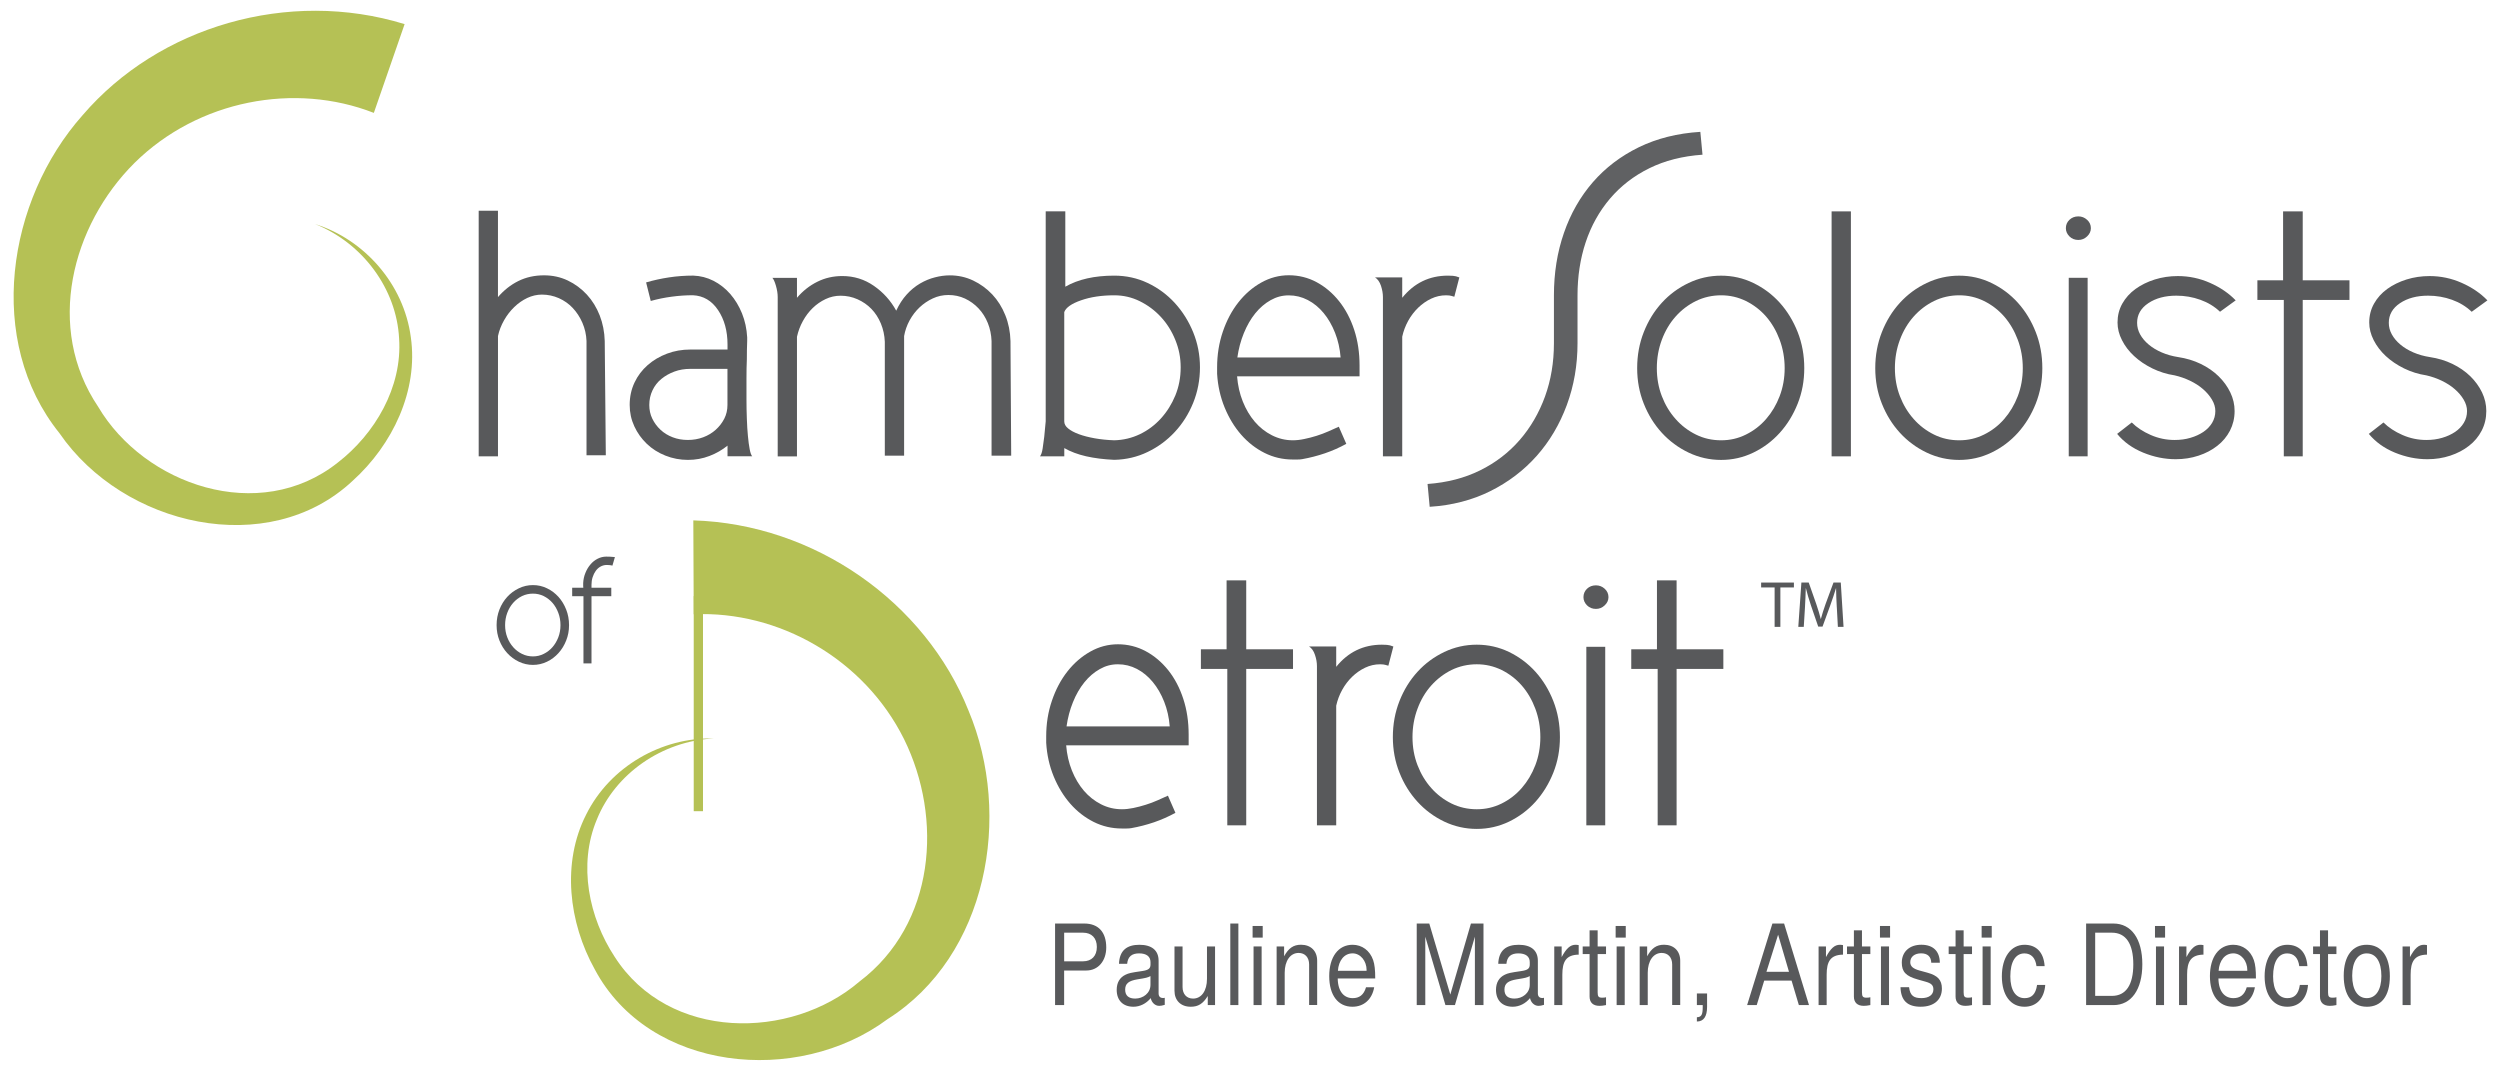 <?xml version="1.0" encoding="UTF-8"?>
<svg id="Layer_1" data-name="Layer 1" xmlns="http://www.w3.org/2000/svg" viewBox="0 0 808.5 347">
  <defs>
    <style>
      .cls-1 {
        fill: #58595b;
      }

      .cls-2 {
        stroke: #b5c155;
        stroke-miterlimit: 10;
        stroke-width: 3px;
      }

      .cls-2, .cls-3 {
        fill: #b5c155;
      }

      .cls-4 {
        opacity: .95;
      }
    </style>
  </defs>
  <g>
    <path class="cls-1" d="M351.35,313.86h-7.21v11.18h-2.93v-26.37h9.47c4.53,0,7.08,2.79,7.08,7.74,0,4.38-2.64,7.45-6.42,7.45ZM350.25,301.63h-6.1v9.26h6.1c2.8,0,4.47-1.74,4.47-4.63s-1.67-4.63-4.47-4.63Z"/>
    <path class="cls-1" d="M374.86,325.29c-1.29,0-2.42-1.05-2.71-2.5-1.45,1.77-3.49,2.79-5.6,2.79-3.34,0-5.41-2.03-5.41-5.46,0-2.32.98-4.02,2.9-4.92,1.01-.47,1.57-.62,5.29-1.16,2.08-.29,2.74-.83,2.74-2.1v-.8c0-1.81-1.32-2.82-3.68-2.82s-3.65,1.05-3.87,3.37h-2.64c.16-4.38,2.61-6.15,6.61-6.15s6.2,1.81,6.2,5.17v10.56c0,.94.5,1.48,1.42,1.48.16,0,.28,0,.57-.07v2.28c-.85.25-1.26.33-1.79.33ZM372.06,315.67c-.88.47-1.45.62-4.22,1.05-2.8.47-3.96,1.34-3.96,3.33s1.2,2.89,3.24,2.89c2.55,0,4.94-1.74,4.94-4.45v-2.82Z"/>
    <path class="cls-1" d="M390.59,325.04v-2.93c-1.54,2.5-3.08,3.47-5.51,3.47-3.21,0-5.25-2.03-5.25-5.17v-14.33h2.61v13.13c0,2.28,1.32,3.73,3.4,3.73,2.74,0,4.5-2.53,4.5-6.4v-10.46h2.61v18.96h-2.36Z"/>
    <path class="cls-1" d="M397.88,325.04v-26.37h2.61v26.37h-2.61Z"/>
    <path class="cls-1" d="M405.09,303.22v-3.76h3.27v3.76h-3.27ZM405.4,325.04v-18.96h2.61v18.96h-2.61Z"/>
    <path class="cls-1" d="M423.37,325.04v-13.13c0-2.28-1.32-3.73-3.4-3.73-2.67,0-4.5,2.53-4.5,6.4v10.46h-2.61v-18.96h2.42v3.18c1.45-2.64,3.02-3.73,5.47-3.73,3.18,0,5.22,2.03,5.22,5.17v14.33h-2.61Z"/>
    <path class="cls-1" d="M432.62,316.43c.06,4.34,2.11,6.37,4.84,6.37,2.11,0,3.59-1.01,4.31-3.51h2.64c-.66,3.83-3.27,6.29-7.05,6.29-4.62,0-7.49-3.69-7.49-9.91s2.96-10.13,7.55-10.13c3.08,0,5.6,1.88,6.67,4.99.47,1.41.66,3.15.66,5.9h-12.14ZM437.4,308.32c-2.64,0-4.5,2.28-4.72,5.64h9.25c.03-.07.03-.22.03-.22,0-2.97-1.98-5.43-4.56-5.43Z"/>
    <path class="cls-1" d="M476.98,325.04v-22.11l-6.45,22.11h-3.08l-6.51-22.11v22.11h-2.77v-26.37h4.06l6.8,22.97,6.67-22.97h4.06v26.37h-2.77Z"/>
    <path class="cls-1" d="M497.52,325.29c-1.29,0-2.42-1.05-2.71-2.5-1.45,1.77-3.49,2.79-5.6,2.79-3.33,0-5.41-2.03-5.41-5.46,0-2.32.98-4.02,2.89-4.92,1.01-.47,1.57-.62,5.29-1.16,2.08-.29,2.74-.83,2.74-2.1v-.8c0-1.81-1.32-2.82-3.68-2.82s-3.65,1.05-3.87,3.37h-2.64c.16-4.38,2.61-6.15,6.61-6.15s6.2,1.81,6.2,5.17v10.56c0,.94.5,1.48,1.42,1.48.16,0,.28,0,.57-.07v2.28c-.85.25-1.26.33-1.79.33ZM494.72,315.67c-.88.47-1.45.62-4.22,1.05-2.8.47-3.96,1.34-3.96,3.33s1.2,2.89,3.24,2.89c2.55,0,4.94-1.74,4.94-4.45v-2.82Z"/>
    <path class="cls-1" d="M505.26,315.2v9.84h-2.61v-18.96h2.39v3.44c1.51-2.82,2.8-3.98,4.5-3.98.35,0,.57.04,1.01.11v3.08c-4.06.07-5.29,2.21-5.29,6.48Z"/>
    <path class="cls-1" d="M517.25,325.29c-2.05,0-3.18-1.08-3.18-3v-13.75h-2.23v-2.46h2.23v-5.21h2.61v5.21h2.71v2.46h-2.71v12.41c0,1.34.31,1.7,1.45,1.7.5,0,.91-.04,1.26-.14v2.53c-.88.18-1.51.25-2.14.25Z"/>
    <path class="cls-1" d="M522.5,303.22v-3.76h3.27v3.76h-3.27ZM522.82,325.04v-18.96h2.61v18.96h-2.61Z"/>
    <path class="cls-1" d="M540.78,325.04v-13.13c0-2.28-1.32-3.73-3.4-3.73-2.67,0-4.5,2.53-4.5,6.4v10.46h-2.61v-18.96h2.42v3.18c1.45-2.64,3.02-3.73,5.47-3.73,3.18,0,5.22,2.03,5.22,5.17v14.33h-2.61Z"/>
    <path class="cls-1" d="M548.77,330.36v-1.38c1.48-.07,1.89-.8,1.89-3.29v-.65h-1.89v-3.76h3.3v4.34c0,3.11-1.1,4.74-3.3,4.74Z"/>
    <path class="cls-1" d="M581.75,325.04l-2.36-7.92h-8.84l-2.42,7.92h-3.11l8.18-26.37h3.78l8.05,26.37h-3.27ZM575.04,302.28l-3.78,12.01h7.3l-3.52-12.01Z"/>
    <path class="cls-1" d="M590.74,315.2v9.84h-2.61v-18.96h2.39v3.44c1.51-2.82,2.8-3.98,4.5-3.98.35,0,.57.04,1.01.11v3.08c-4.06.07-5.29,2.21-5.29,6.48Z"/>
    <path class="cls-1" d="M602.73,325.29c-2.05,0-3.18-1.08-3.18-3v-13.75h-2.23v-2.46h2.23v-5.21h2.61v5.21h2.71v2.46h-2.71v12.41c0,1.34.31,1.7,1.45,1.7.5,0,.91-.04,1.26-.14v2.53c-.88.18-1.51.25-2.14.25Z"/>
    <path class="cls-1" d="M607.98,303.22v-3.76h3.27v3.76h-3.27ZM608.3,325.04v-18.96h2.61v18.96h-2.61Z"/>
    <path class="cls-1" d="M621.2,325.58c-4.31,0-6.45-1.95-6.58-6.33h2.77c.35,2.89,1.67,3.54,4.03,3.54s3.84-1.05,3.84-2.82c0-1.37-.72-1.99-2.55-2.5l-2.45-.69c-3.9-1.08-5.22-2.5-5.22-5.46,0-3.51,2.49-5.79,6.32-5.79s5.95,2.1,5.98,5.82h-2.77c-.06-1.99-1.2-3.04-3.3-3.04s-3.49,1.12-3.49,2.86c0,1.34.91,2.13,3.05,2.71l2.52.69c3.27.91,4.66,2.32,4.66,5.14,0,3.65-2.64,5.86-6.8,5.86Z"/>
    <path class="cls-1" d="M635.61,325.29c-2.05,0-3.18-1.08-3.18-3v-13.75h-2.23v-2.46h2.23v-5.21h2.61v5.21h2.71v2.46h-2.71v12.41c0,1.34.31,1.7,1.45,1.7.5,0,.91-.04,1.26-.14v2.53c-.88.18-1.51.25-2.14.25Z"/>
    <path class="cls-1" d="M640.86,303.22v-3.76h3.27v3.76h-3.27ZM641.17,325.04v-18.96h2.61v18.96h-2.61Z"/>
    <path class="cls-1" d="M654.7,325.58c-4.47,0-7.3-3.73-7.3-9.84s2.89-10.2,7.33-10.2c3.68,0,6.2,2.28,6.51,6.91h-2.64c-.32-2.64-1.7-4.12-3.9-4.12-2.86,0-4.56,2.68-4.56,7.42,0,4.49,1.73,7.05,4.62,7.05,2.23,0,3.59-1.23,4.03-4.27h2.64c-.31,4.34-2.8,7.05-6.73,7.05Z"/>
    <path class="cls-1" d="M683.49,325.04h-8.84v-26.37h8.84c5.82,0,9.34,4.99,9.34,13.17s-3.56,13.21-9.34,13.21ZM682.99,301.63h-5.41v20.44h5.41c4.53,0,6.92-3.54,6.92-10.2s-2.39-10.24-6.92-10.24Z"/>
    <path class="cls-1" d="M696.92,303.22v-3.76h3.27v3.76h-3.27ZM697.24,325.04v-18.96h2.61v18.96h-2.61Z"/>
    <path class="cls-1" d="M707.31,315.2v9.84h-2.61v-18.96h2.39v3.44c1.51-2.82,2.8-3.98,4.5-3.98.35,0,.57.04,1.01.11v3.08c-4.06.07-5.29,2.21-5.29,6.48Z"/>
    <path class="cls-1" d="M717.44,316.43c.06,4.34,2.11,6.37,4.84,6.37,2.11,0,3.59-1.01,4.31-3.51h2.64c-.66,3.83-3.27,6.29-7.05,6.29-4.62,0-7.49-3.69-7.49-9.91s2.96-10.13,7.55-10.13c3.08,0,5.6,1.88,6.67,4.99.47,1.41.66,3.15.66,5.9h-12.14ZM722.22,308.32c-2.64,0-4.5,2.28-4.72,5.64h9.25c.03-.07.03-.22.03-.22,0-2.97-1.98-5.43-4.56-5.43Z"/>
    <path class="cls-1" d="M739.68,325.58c-4.47,0-7.3-3.73-7.3-9.84s2.89-10.2,7.33-10.2c3.68,0,6.2,2.28,6.51,6.91h-2.64c-.32-2.64-1.7-4.12-3.9-4.12-2.86,0-4.56,2.68-4.56,7.42,0,4.49,1.73,7.05,4.62,7.05,2.23,0,3.59-1.23,4.03-4.27h2.64c-.31,4.34-2.8,7.05-6.73,7.05Z"/>
    <path class="cls-1" d="M753.46,325.29c-2.05,0-3.18-1.08-3.18-3v-13.75h-2.23v-2.46h2.23v-5.21h2.61v5.21h2.71v2.46h-2.71v12.41c0,1.34.31,1.7,1.45,1.7.5,0,.91-.04,1.26-.14v2.53c-.88.18-1.51.25-2.14.25Z"/>
    <path class="cls-1" d="M765.42,325.58c-4.69,0-7.46-3.65-7.46-10.02s2.8-10.02,7.43-10.02,7.49,3.62,7.49,10.17-2.83,9.88-7.46,9.88ZM765.42,308.32c-2.93,0-4.72,2.68-4.72,7.24s1.79,7.24,4.72,7.24,4.72-2.68,4.72-7.13c0-4.7-1.76-7.34-4.72-7.34Z"/>
    <path class="cls-1" d="M779.6,315.2v9.84h-2.61v-18.96h2.39v3.44c1.51-2.82,2.8-3.98,4.5-3.98.35,0,.57.04,1.01.11v3.08c-4.06.07-5.29,2.21-5.29,6.48Z"/>
  </g>
  <g class="cls-4">
    <path class="cls-1" d="M533.38,54.42c-5.01,2.46-9.24,5.74-12.71,9.82-3.46,4.08-6.08,8.77-7.85,14.08-1.77,5.32-2.65,11.05-2.65,17.21v15.48c0,7.09-1.16,13.74-3.46,19.98-2.31,6.23-5.54,11.7-9.7,16.4-4.17,4.7-9.17,8.51-15.01,11.43-5.86,2.92-12.4,4.62-19.64,5.08l-.69-7.38c6.31-.46,11.97-1.92,16.97-4.39,5-2.46,9.27-5.74,12.82-9.82,3.54-4.07,6.27-8.78,8.2-14.09,1.92-5.31,2.88-11.05,2.88-17.21v-15.48c0-7.23,1.07-13.97,3.24-20.21,2.15-6.23,5.27-11.69,9.35-16.4,4.08-4.69,9.04-8.46,14.9-11.32,5.85-2.84,12.47-4.5,19.86-4.96l.7,7.39c-6.47.45-12.21,1.92-17.21,4.38Z"/>
  </g>
  <g>
    <path class="cls-3" d="M224.21,168.29c39.3,1.19,75,26.44,89.01,61.52,14.26,34.01,6.16,79.29-26.18,99.78-29.24,21.73-77.1,16.95-94.68-16.08-8.48-15.24-10.72-34.51-2.8-50.07,7.75-15.6,24.55-25.04,41.13-24.61-16.61.85-31.72,11.39-37.67,26.2-6.15,14.63-2.54,31.8,5.77,44.41,17.51,27.32,56.94,27.04,79.18,7.98,24.5-18.56,27.07-52.71,14.39-78.41-12.94-25.98-40.65-41.56-68.01-40.35l-.13-30.38"/>
    <line class="cls-2" x1="225.85" y1="192.77" x2="225.85" y2="262.34"/>
  </g>
  <g>
    <path class="cls-1" d="M161.04,68.14v27.94c1.92-2.23,4.11-3.96,6.58-5.19,2.46-1.22,5.23-1.85,8.31-1.85,2.78,0,5.33.56,7.68,1.67,2.35,1.12,4.4,2.64,6.18,4.56,1.77,1.92,3.15,4.18,4.16,6.75,1,2.58,1.54,5.34,1.62,8.26l.35,36.95h-6.24v-36.95c-.08-2.08-.53-4.04-1.33-5.89-.81-1.85-1.85-3.44-3.12-4.79-1.27-1.35-2.77-2.41-4.5-3.18-1.73-.76-3.56-1.15-5.48-1.15-1.62,0-3.2.37-4.74,1.09-1.54.74-2.95,1.72-4.21,2.95-1.27,1.23-2.37,2.65-3.29,4.27-.92,1.62-1.58,3.31-1.96,5.08v38.92h-6.24v-79.44h6.24Z"/>
    <path class="cls-1" d="M235.27,144.12c-1.69,1.38-3.63,2.5-5.83,3.34-2.19.85-4.52,1.27-6.98,1.27s-4.97-.46-7.28-1.39c-2.31-.92-4.31-2.19-6-3.81-1.69-1.62-3.05-3.5-4.04-5.66-1-2.16-1.5-4.46-1.5-6.92,0-2.62.52-5.03,1.56-7.23,1.03-2.19,2.46-4.07,4.27-5.66,1.81-1.58,3.88-2.8,6.24-3.69,2.35-.89,4.86-1.33,7.56-1.33h12.01v-1.62c0-4.39-1.02-8.11-3.06-11.14-2.04-3.05-4.76-4.64-8.14-4.8-2.31,0-4.6.16-6.87.47-2.28.3-4.53.76-6.76,1.38l-1.5-6c2.39-.69,4.85-1.24,7.39-1.62,2.54-.39,5.16-.58,7.86-.58,2.31.08,4.48.64,6.52,1.67,2.04,1.04,3.85,2.46,5.44,4.27,1.58,1.81,2.84,3.91,3.81,6.3.96,2.39,1.52,4.96,1.67,7.74v1.15c-.08,1.93-.11,3.93-.11,6-.08,1.77-.12,3.79-.12,6.06v6.87c0,2.08.04,4.16.12,6.23.07,2.08.19,3.95.35,5.61.15,1.65.34,3.08.57,4.27.23,1.2.51,1.94.81,2.25h-7.98v-3.46ZM235.27,119.29h-12.01c-1.84,0-3.56.28-5.14.87-1.58.58-2.99,1.37-4.21,2.37-1.24,1-2.2,2.24-2.89,3.7-.7,1.46-1.04,3.05-1.04,4.74,0,1.6.32,3.09.98,4.44.66,1.35,1.54,2.55,2.65,3.58,1.11,1.04,2.43,1.85,3.93,2.42,1.5.58,3.14.87,4.91.87s3.42-.29,4.97-.87c1.53-.57,2.89-1.39,4.04-2.42,1.15-1.03,2.07-2.23,2.77-3.58.69-1.35,1.03-2.83,1.03-4.44v-11.67Z"/>
    <path class="cls-1" d="M257.73,96.31c1.92-2.24,4.12-3.97,6.59-5.19,2.46-1.23,5.16-1.85,8.08-1.85,3.77,0,7.19,1.07,10.22,3.18,3.05,2.11,5.45,4.8,7.22,8.02.93-2,2.04-3.74,3.35-5.19,1.31-1.46,2.75-2.65,4.33-3.58,1.58-.92,3.19-1.6,4.85-2.01,1.65-.43,3.25-.64,4.79-.64,2.69,0,5.22.56,7.56,1.67,2.35,1.12,4.4,2.62,6.18,4.5,1.77,1.89,3.18,4.12,4.21,6.7,1.04,2.59,1.6,5.38,1.68,8.38l.23,37.06h-6.35v-37.06c-.08-2.08-.48-4.02-1.21-5.83-.73-1.81-1.73-3.39-3-4.74-1.27-1.34-2.73-2.4-4.39-3.18-1.66-.77-3.44-1.15-5.37-1.15-1.77,0-3.45.37-5.02,1.1-1.58.73-3,1.69-4.27,2.88-1.27,1.2-2.35,2.6-3.24,4.22-.88,1.62-1.47,3.31-1.78,5.08v38.68h-6.24v-36.83c-.08-2.08-.51-4.05-1.27-5.89-.77-1.85-1.79-3.43-3.06-4.74-1.27-1.31-2.77-2.35-4.5-3.12-1.73-.77-3.56-1.15-5.48-1.15-1.7,0-3.31.36-4.85,1.09-1.54.73-2.93,1.69-4.16,2.89-1.23,1.19-2.29,2.59-3.18,4.21-.89,1.62-1.52,3.31-1.91,5.09v38.68h-6.23v-51.51c0-1.15-.2-2.38-.58-3.69-.38-1.31-.77-2.16-1.15-2.54h7.96v6.46Z"/>
    <path class="cls-1" d="M344.18,147.58h-7.85c.38-.47.67-1.31.86-2.54.19-1.23.36-2.5.52-3.82.16-1.46.31-3.11.47-4.96v-67.91h6.34v24.37c4.17-2.39,9.43-3.58,15.83-3.58,3.84,0,7.44.79,10.79,2.37,3.35,1.58,6.27,3.73,8.78,6.46,2.5,2.74,4.49,5.89,5.95,9.47,1.46,3.57,2.2,7.37,2.2,11.37s-.74,7.9-2.2,11.49c-1.46,3.58-3.44,6.72-5.95,9.41-2.5,2.69-5.42,4.85-8.78,6.46-3.35,1.62-6.95,2.46-10.79,2.54-3.39-.15-6.43-.54-9.12-1.15-2.69-.62-5.04-1.5-7.04-2.65v2.65ZM344.18,136.27c0,.85.42,1.62,1.27,2.3.85.7,2,1.31,3.46,1.85,1.47.54,3.18.98,5.14,1.33,1.96.35,4.06.56,6.3.64,2.92-.07,5.68-.73,8.26-1.96,2.58-1.23,4.85-2.93,6.81-5.08,1.97-2.16,3.52-4.64,4.68-7.45,1.15-2.81,1.73-5.83,1.73-9.07s-.58-6.05-1.73-8.89c-1.15-2.84-2.71-5.33-4.68-7.45-1.96-2.12-4.23-3.81-6.81-5.08-2.58-1.28-5.34-1.91-8.26-1.91-4.08,0-7.66.54-10.74,1.62-3.08,1.07-4.89,2.35-5.43,3.81v35.34Z"/>
    <path class="cls-1" d="M418.08,142.39c1.15,0,2.39-.13,3.69-.41,1.31-.26,2.64-.61,3.99-1.03,1.34-.43,2.63-.9,3.86-1.45,1.23-.54,2.35-1.04,3.35-1.5l2.42,5.54c-2.23,1.23-4.55,2.25-6.92,3.06-2.39.81-4.85,1.45-7.39,1.9-.46.08-.96.11-1.5.11h-1.5c-3.24,0-6.28-.71-9.12-2.13-2.84-1.42-5.36-3.38-7.56-5.89-2.19-2.5-3.98-5.45-5.37-8.84-1.38-3.39-2.19-7-2.42-10.86v-2.07c0-4.08.62-7.93,1.85-11.55,1.23-3.62,2.9-6.78,5.02-9.47,2.11-2.69,4.58-4.83,7.39-6.41,2.81-1.57,5.79-2.37,8.95-2.37s6.24.75,9.01,2.26c2.77,1.5,5.19,3.56,7.27,6.18,2.07,2.61,3.69,5.69,4.85,9.23,1.16,3.54,1.73,7.39,1.73,11.55v3.47h-39.61c.23,2.93.85,5.64,1.85,8.14,1,2.5,2.29,4.68,3.87,6.53,1.58,1.85,3.42,3.31,5.55,4.39,2.11,1.07,4.36,1.62,6.75,1.62ZM433.55,115.6c-.22-2.84-.82-5.5-1.79-7.96-.97-2.46-2.2-4.61-3.7-6.41-1.5-1.81-3.21-3.21-5.14-4.21-1.92-1-3.97-1.5-6.12-1.5s-4.04.52-5.89,1.56c-1.85,1.04-3.51,2.46-4.97,4.27-1.46,1.81-2.69,3.95-3.69,6.41-1.01,2.47-1.69,5.08-2.09,7.85h33.37Z"/>
    <path class="cls-1" d="M470.34,95.97c-.77-.24-1.31-.37-1.62-.41-.31-.04-.66-.06-1.04-.06-1.69,0-3.31.36-4.85,1.09-1.54.73-2.95,1.72-4.21,2.94-1.27,1.24-2.35,2.65-3.24,4.27-.88,1.62-1.52,3.31-1.9,5.09v38.68h-6.24v-51.51c0-1.15-.22-2.37-.63-3.63-.43-1.27-1.06-2.17-1.91-2.71h8.78v6.58c3.85-4.77,8.78-7.16,14.78-7.16.46,0,1,.02,1.62.06.61.04,1.3.21,2.07.52l-1.62,6.24Z"/>
    <path class="cls-1" d="M529.46,119.06c0-4.16.71-8.05,2.14-11.66,1.42-3.62,3.37-6.78,5.83-9.48,2.46-2.7,5.35-4.83,8.66-6.4,3.31-1.58,6.81-2.37,10.51-2.37s7.18.79,10.44,2.37c3.28,1.58,6.12,3.71,8.55,6.4,2.42,2.7,4.35,5.86,5.78,9.48,1.42,3.61,2.13,7.51,2.13,11.66s-.71,7.9-2.13,11.49c-1.43,3.58-3.35,6.72-5.78,9.41-2.43,2.69-5.27,4.83-8.55,6.41-3.27,1.58-6.75,2.37-10.44,2.37s-7.2-.79-10.51-2.37c-3.31-1.58-6.19-3.72-8.66-6.41-2.46-2.69-4.41-5.83-5.83-9.41-1.43-3.58-2.14-7.41-2.14-11.49ZM535.82,119.06c0,3.23.54,6.26,1.62,9.06,1.08,2.81,2.56,5.27,4.45,7.39,1.88,2.13,4.08,3.8,6.58,5.03,2.5,1.24,5.22,1.85,8.14,1.85s5.52-.61,8.02-1.85c2.5-1.23,4.68-2.9,6.53-5.03,1.84-2.12,3.31-4.58,4.38-7.39,1.07-2.8,1.62-5.83,1.62-9.06s-.55-6.3-1.62-9.18c-1.08-2.89-2.54-5.38-4.38-7.51-1.85-2.11-4.03-3.79-6.53-5.02-2.5-1.23-5.18-1.85-8.02-1.85s-5.64.62-8.14,1.85c-2.5,1.23-4.7,2.9-6.58,5.02-1.89,2.12-3.37,4.62-4.45,7.51-1.08,2.89-1.62,5.95-1.62,9.18Z"/>
    <path class="cls-1" d="M592.34,68.36h6.24v79.22h-6.24v-79.22Z"/>
    <path class="cls-1" d="M606.46,119.06c0-4.16.72-8.05,2.14-11.66,1.42-3.62,3.37-6.78,5.83-9.48,2.46-2.7,5.35-4.83,8.66-6.4,3.31-1.58,6.81-2.37,10.51-2.37s7.18.79,10.44,2.37c3.28,1.58,6.12,3.71,8.55,6.4,2.43,2.7,4.35,5.86,5.77,9.48,1.42,3.61,2.13,7.51,2.13,11.66s-.72,7.9-2.13,11.49c-1.43,3.58-3.35,6.72-5.77,9.41-2.43,2.69-5.27,4.83-8.55,6.41-3.27,1.58-6.75,2.37-10.44,2.37s-7.2-.79-10.51-2.37c-3.31-1.58-6.2-3.72-8.66-6.41-2.46-2.69-4.41-5.83-5.83-9.41-1.43-3.58-2.14-7.41-2.14-11.49ZM612.81,119.06c0,3.23.54,6.26,1.62,9.06,1.08,2.81,2.56,5.27,4.45,7.39,1.88,2.13,4.08,3.8,6.58,5.03,2.5,1.24,5.22,1.85,8.15,1.85s5.52-.61,8.02-1.85c2.5-1.23,4.68-2.9,6.53-5.03,1.84-2.12,3.31-4.58,4.39-7.39,1.07-2.8,1.62-5.83,1.62-9.06s-.54-6.3-1.62-9.18c-1.08-2.89-2.55-5.38-4.39-7.51-1.85-2.11-4.02-3.79-6.53-5.02-2.5-1.23-5.17-1.85-8.02-1.85s-5.64.62-8.15,1.85c-2.5,1.23-4.69,2.9-6.58,5.02-1.89,2.12-3.37,4.62-4.45,7.51-1.08,2.89-1.62,5.95-1.62,9.18Z"/>
    <path class="cls-1" d="M668.1,73.8c0-1.08.39-1.98,1.15-2.71.77-.73,1.73-1.11,2.89-1.11,1.08,0,2.02.37,2.83,1.11.81.73,1.22,1.63,1.22,2.71,0,1-.41,1.88-1.22,2.65-.81.77-1.75,1.15-2.83,1.15-1.15,0-2.12-.38-2.89-1.15-.76-.77-1.15-1.66-1.15-2.65ZM669.03,89.85h6.11v57.73h-6.11v-57.73Z"/>
    <path class="cls-1" d="M717.94,100.81c-1.77-1.69-3.89-2.98-6.36-3.86-2.46-.89-5.04-1.33-7.74-1.33-3.61,0-6.64.8-9.06,2.42-2.43,1.62-3.64,3.74-3.64,6.36,0,1.31.33,2.56.98,3.75.66,1.19,1.58,2.29,2.78,3.29,1.19,1,2.6,1.85,4.21,2.54,1.62.7,3.39,1.2,5.31,1.5,2.61.39,5.04,1.12,7.28,2.2,2.23,1.08,4.16,2.41,5.77,3.98,1.62,1.58,2.89,3.33,3.81,5.25.93,1.93,1.39,3.93,1.39,6.01,0,2.31-.51,4.43-1.5,6.36-1,1.92-2.37,3.56-4.1,4.9-1.73,1.36-3.75,2.42-6.06,3.18-2.31.77-4.78,1.15-7.39,1.15-3.54,0-7.05-.71-10.51-2.13-3.47-1.43-6.28-3.44-8.43-6.06l4.73-3.69c1.62,1.62,3.66,2.96,6.12,4.04,2.46,1.08,5.04,1.62,7.74,1.62,1.85,0,3.56-.23,5.13-.7,1.58-.46,2.96-1.1,4.16-1.9,1.2-.81,2.14-1.79,2.84-2.94.69-1.16,1.04-2.43,1.04-3.82,0-1.23-.36-2.46-1.09-3.69-.74-1.23-1.7-2.37-2.89-3.4-1.19-1.04-2.6-1.94-4.22-2.72-1.61-.77-3.27-1.34-4.96-1.73-2.54-.38-4.95-1.14-7.22-2.25-2.27-1.12-4.24-2.45-5.89-3.99-1.66-1.53-2.97-3.25-3.92-5.14-.97-1.88-1.44-3.79-1.44-5.71,0-2.23.51-4.27,1.55-6.12,1.05-1.85,2.46-3.43,4.28-4.74,1.8-1.3,3.88-2.32,6.23-3.06,2.35-.73,4.83-1.1,7.45-1.1,3.61,0,7.08.73,10.39,2.2,3.31,1.46,6.08,3.35,8.31,5.66l-5.08,3.69Z"/>
    <path class="cls-1" d="M744.7,68.36v22.29h15.12v6.35h-15.12v50.58h-6.12v-50.58h-8.54v-6.35h8.31v-22.29h6.36Z"/>
    <path class="cls-1" d="M799.32,100.81c-1.77-1.69-3.88-2.98-6.34-3.86-2.46-.89-5.04-1.33-7.74-1.33-3.61,0-6.64.8-9.07,2.42-2.42,1.62-3.63,3.74-3.63,6.36,0,1.31.32,2.56.98,3.75.66,1.19,1.58,2.29,2.77,3.29,1.2,1,2.6,1.85,4.21,2.54,1.62.7,3.39,1.2,5.32,1.5,2.62.39,5.04,1.12,7.28,2.2,2.23,1.08,4.16,2.41,5.78,3.98,1.61,1.58,2.88,3.33,3.81,5.25.92,1.93,1.38,3.93,1.38,6.01,0,2.31-.5,4.43-1.5,6.36-1,1.92-2.36,3.56-4.1,4.9-1.73,1.36-3.76,2.42-6.06,3.18-2.31.77-4.77,1.15-7.39,1.15-3.54,0-7.04-.71-10.51-2.13-3.46-1.43-6.27-3.44-8.43-6.06l4.74-3.69c1.62,1.62,3.66,2.96,6.12,4.04,2.46,1.08,5.04,1.62,7.73,1.62,1.85,0,3.56-.23,5.14-.7,1.58-.46,2.96-1.1,4.16-1.9,1.2-.81,2.14-1.79,2.83-2.94.7-1.16,1.04-2.43,1.04-3.82,0-1.23-.36-2.46-1.09-3.69-.73-1.23-1.69-2.37-2.89-3.4-1.19-1.04-2.6-1.94-4.21-2.72-1.62-.77-3.27-1.34-4.97-1.73-2.54-.38-4.94-1.14-7.22-2.25-2.27-1.12-4.23-2.45-5.89-3.99-1.65-1.53-2.96-3.25-3.92-5.14-.96-1.88-1.44-3.79-1.44-5.71,0-2.23.52-4.27,1.56-6.12,1.04-1.85,2.46-3.43,4.27-4.74,1.81-1.3,3.89-2.32,6.24-3.06,2.35-.73,4.83-1.1,7.45-1.1,3.62,0,7.07.73,10.39,2.2,3.3,1.46,6.08,3.35,8.31,5.66l-5.08,3.69Z"/>
    <path class="cls-1" d="M362.82,261.71c1.15,0,2.39-.13,3.69-.4,1.31-.27,2.63-.61,3.99-1.04,1.34-.41,2.63-.9,3.86-1.45,1.23-.53,2.35-1.04,3.35-1.5l2.42,5.55c-2.23,1.22-4.55,2.24-6.93,3.06-2.39.81-4.85,1.45-7.39,1.9-.46.07-.96.11-1.5.11h-1.5c-3.24,0-6.28-.71-9.12-2.13-2.84-1.43-5.37-3.39-7.56-5.89-2.19-2.5-3.98-5.45-5.37-8.83-1.39-3.4-2.19-7.01-2.42-10.86v-2.07c0-4.08.61-7.93,1.85-11.55,1.23-3.63,2.9-6.78,5.02-9.47,2.11-2.69,4.58-4.83,7.39-6.41,2.81-1.58,5.79-2.37,8.95-2.37s6.24.76,9.01,2.26c2.77,1.49,5.19,3.56,7.28,6.17,2.07,2.62,3.69,5.7,4.84,9.24,1.16,3.54,1.73,7.39,1.73,11.54v3.47h-39.61c.23,2.92.85,5.64,1.85,8.14,1,2.5,2.29,4.68,3.87,6.53,1.58,1.84,3.42,3.31,5.55,4.39,2.11,1.08,4.36,1.61,6.75,1.61ZM378.29,234.92c-.22-2.84-.82-5.51-1.79-7.97-.97-2.46-2.2-4.59-3.7-6.4-1.5-1.81-3.21-3.22-5.13-4.22-1.93-1-3.97-1.5-6.12-1.5s-4.04.51-5.89,1.56c-1.85,1.04-3.51,2.46-4.97,4.27-1.46,1.81-2.7,3.94-3.69,6.41-1,2.46-1.69,5.08-2.08,7.85h33.37Z"/>
    <path class="cls-1" d="M403.03,187.69v22.29h15.13v6.35h-15.13v50.58h-6.12v-50.58h-8.54v-6.35h8.31v-22.29h6.36Z"/>
    <path class="cls-1" d="M448.99,215.29c-.77-.23-1.31-.36-1.62-.4-.3-.04-.66-.06-1.03-.06-1.7,0-3.32.37-4.85,1.1-1.54.73-2.94,1.71-4.21,2.94-1.27,1.23-2.35,2.65-3.24,4.27-.89,1.62-1.52,3.31-1.91,5.08v38.69h-6.23v-51.5c0-1.15-.21-2.37-.64-3.63-.42-1.27-1.06-2.17-1.91-2.71h8.78v6.58c3.85-4.77,8.77-7.16,14.78-7.16.46,0,1,.02,1.62.06.62.04,1.31.22,2.08.53l-1.62,6.23Z"/>
    <path class="cls-1" d="M450.45,238.38c0-4.16.71-8.03,2.14-11.66,1.42-3.62,3.37-6.77,5.83-9.46,2.46-2.7,5.35-4.83,8.66-6.41,3.31-1.57,6.81-2.36,10.51-2.36s7.17.79,10.44,2.36c3.27,1.59,6.12,3.72,8.55,6.41,2.42,2.69,4.35,5.85,5.77,9.46,1.42,3.63,2.13,7.51,2.13,11.66s-.71,7.92-2.13,11.5c-1.43,3.57-3.35,6.71-5.77,9.41-2.43,2.7-5.28,4.83-8.55,6.42-3.27,1.57-6.75,2.36-10.44,2.36s-7.2-.79-10.51-2.36c-3.31-1.58-6.2-3.72-8.66-6.42-2.46-2.69-4.42-5.83-5.83-9.41-1.43-3.58-2.14-7.41-2.14-11.5ZM456.8,238.38c0,3.24.54,6.26,1.62,9.07,1.08,2.81,2.55,5.27,4.44,7.39,1.88,2.13,4.08,3.79,6.58,5.03,2.51,1.22,5.22,1.84,8.15,1.84s5.51-.62,8.02-1.84c2.51-1.24,4.68-2.91,6.53-5.03,1.84-2.11,3.31-4.57,4.39-7.39,1.07-2.8,1.62-5.83,1.62-9.07s-.55-6.29-1.62-9.17c-1.08-2.89-2.55-5.4-4.39-7.51-1.85-2.11-4.02-3.79-6.53-5.03-2.5-1.22-5.17-1.84-8.02-1.84s-5.64.62-8.15,1.84c-2.5,1.24-4.69,2.92-6.58,5.03-1.89,2.11-3.37,4.62-4.44,7.51-1.08,2.88-1.62,5.95-1.62,9.17Z"/>
    <path class="cls-1" d="M512.09,193.12c0-1.07.39-1.98,1.15-2.72.77-.73,1.73-1.1,2.89-1.1,1.08,0,2.03.37,2.83,1.1.81.74,1.22,1.64,1.22,2.72,0,1-.41,1.89-1.22,2.65-.8.77-1.75,1.15-2.83,1.15-1.15,0-2.11-.38-2.89-1.15-.76-.77-1.15-1.66-1.15-2.65ZM513.02,209.17h6.11v57.74h-6.11v-57.74Z"/>
    <path class="cls-1" d="M542.21,187.69v22.29h15.12v6.35h-15.12v50.58h-6.12v-50.58h-8.54v-6.35h8.31v-22.29h6.36Z"/>
  </g>
  <path class="cls-3" d="M130.85,7.8c-37.59-11.58-79.54.77-104.12,29.44-24.49,27.56-31.48,73.03-7.49,102.87,20.63,30.03,67.48,40.97,94.78,15.41,12.95-11.68,21.31-29.19,18.84-46.47-2.28-17.27-15.12-31.63-30.96-36.59,15.46,6.19,26.34,21.03,27.17,36.98,1.09,15.83-7.87,30.91-19.83,40.16-25.41,20.2-62.61,7.17-77.5-18.06-17.18-25.49-8.56-58.62,11.75-78.84,20.64-20.4,51.91-26.18,77.41-16.19l9.95-28.7"/>
  <g>
    <path class="cls-1" d="M573.91,189.98h-4.36v-1.58h10.6v1.58h-4.38v12.75h-1.86v-12.75Z"/>
    <path class="cls-1" d="M594.02,196.44c-.1-2-.23-4.42-.23-6.19h-.04c-.51,1.66-1.09,3.47-1.81,5.44l-2.53,6.95h-1.4l-2.34-6.82c-.68-2.05-1.23-3.88-1.64-5.58h-.04c-.04,1.79-.15,4.16-.27,6.34l-.38,6.14h-1.77l1-14.32h2.37l2.44,6.94c.6,1.75,1.07,3.33,1.45,4.82h.04c.38-1.45.89-3.02,1.52-4.82l2.56-6.94h2.36l.89,14.32h-1.83l-.34-6.29Z"/>
  </g>
  <g>
    <path class="cls-1" d="M160.6,202.17c0-1.8.31-3.48.92-5.05.62-1.57,1.46-2.93,2.53-4.1,1.07-1.16,2.32-2.09,3.76-2.77,1.43-.69,2.95-1.03,4.55-1.03s3.11.34,4.53,1.03c1.42.68,2.65,1.61,3.71,2.77,1.05,1.17,1.88,2.54,2.5,4.1.62,1.57.93,3.25.93,5.05s-.31,3.43-.93,4.98c-.61,1.55-1.45,2.91-2.5,4.07-1.05,1.17-2.29,2.1-3.71,2.78-1.42.68-2.93,1.03-4.53,1.03s-3.12-.35-4.55-1.03c-1.43-.68-2.69-1.61-3.76-2.78-1.07-1.16-1.91-2.52-2.53-4.07-.61-1.55-.92-3.21-.92-4.98ZM163.35,202.17c0,1.4.23,2.71.7,3.93.46,1.22,1.11,2.28,1.92,3.2.82.92,1.77,1.64,2.85,2.17,1.09.54,2.27.81,3.53.81s2.4-.27,3.48-.81c1.08-.53,2.02-1.25,2.83-2.17.8-.92,1.43-1.98,1.9-3.2.47-1.22.7-2.53.7-3.93s-.23-2.72-.7-3.97c-.47-1.25-1.1-2.34-1.9-3.25-.81-.92-1.75-1.64-2.83-2.18-1.09-.53-2.25-.79-3.48-.79s-2.44.26-3.53.79c-1.09.54-2.03,1.26-2.85,2.18-.81.92-1.46,2-1.92,3.25-.47,1.25-.7,2.57-.7,3.97Z"/>
    <path class="cls-1" d="M198.04,182.91c-.43-.1-.81-.16-1.13-.17-.32-.02-.6-.03-.87-.03-.68.04-1.3.22-1.88.55-.59.33-1.09.8-1.5,1.37-.42.58-.75,1.26-1,2.03-.25.77-.37,1.58-.37,2.45v.96h6.4v2.75h-6.4v21.72h-2.6v-21.72h-3.65v-2.75h3.6c0-.07,0-.16-.02-.26s-.02-.2-.02-.3v-.94c.06-1.17.3-2.28.73-3.31.41-1.03.96-1.94,1.63-2.72.66-.79,1.44-1.4,2.32-1.85.89-.45,1.81-.68,2.78-.68.46,0,.9,0,1.3.03.4.02.9.06,1.5.12l-.8,2.76Z"/>
  </g>
</svg>